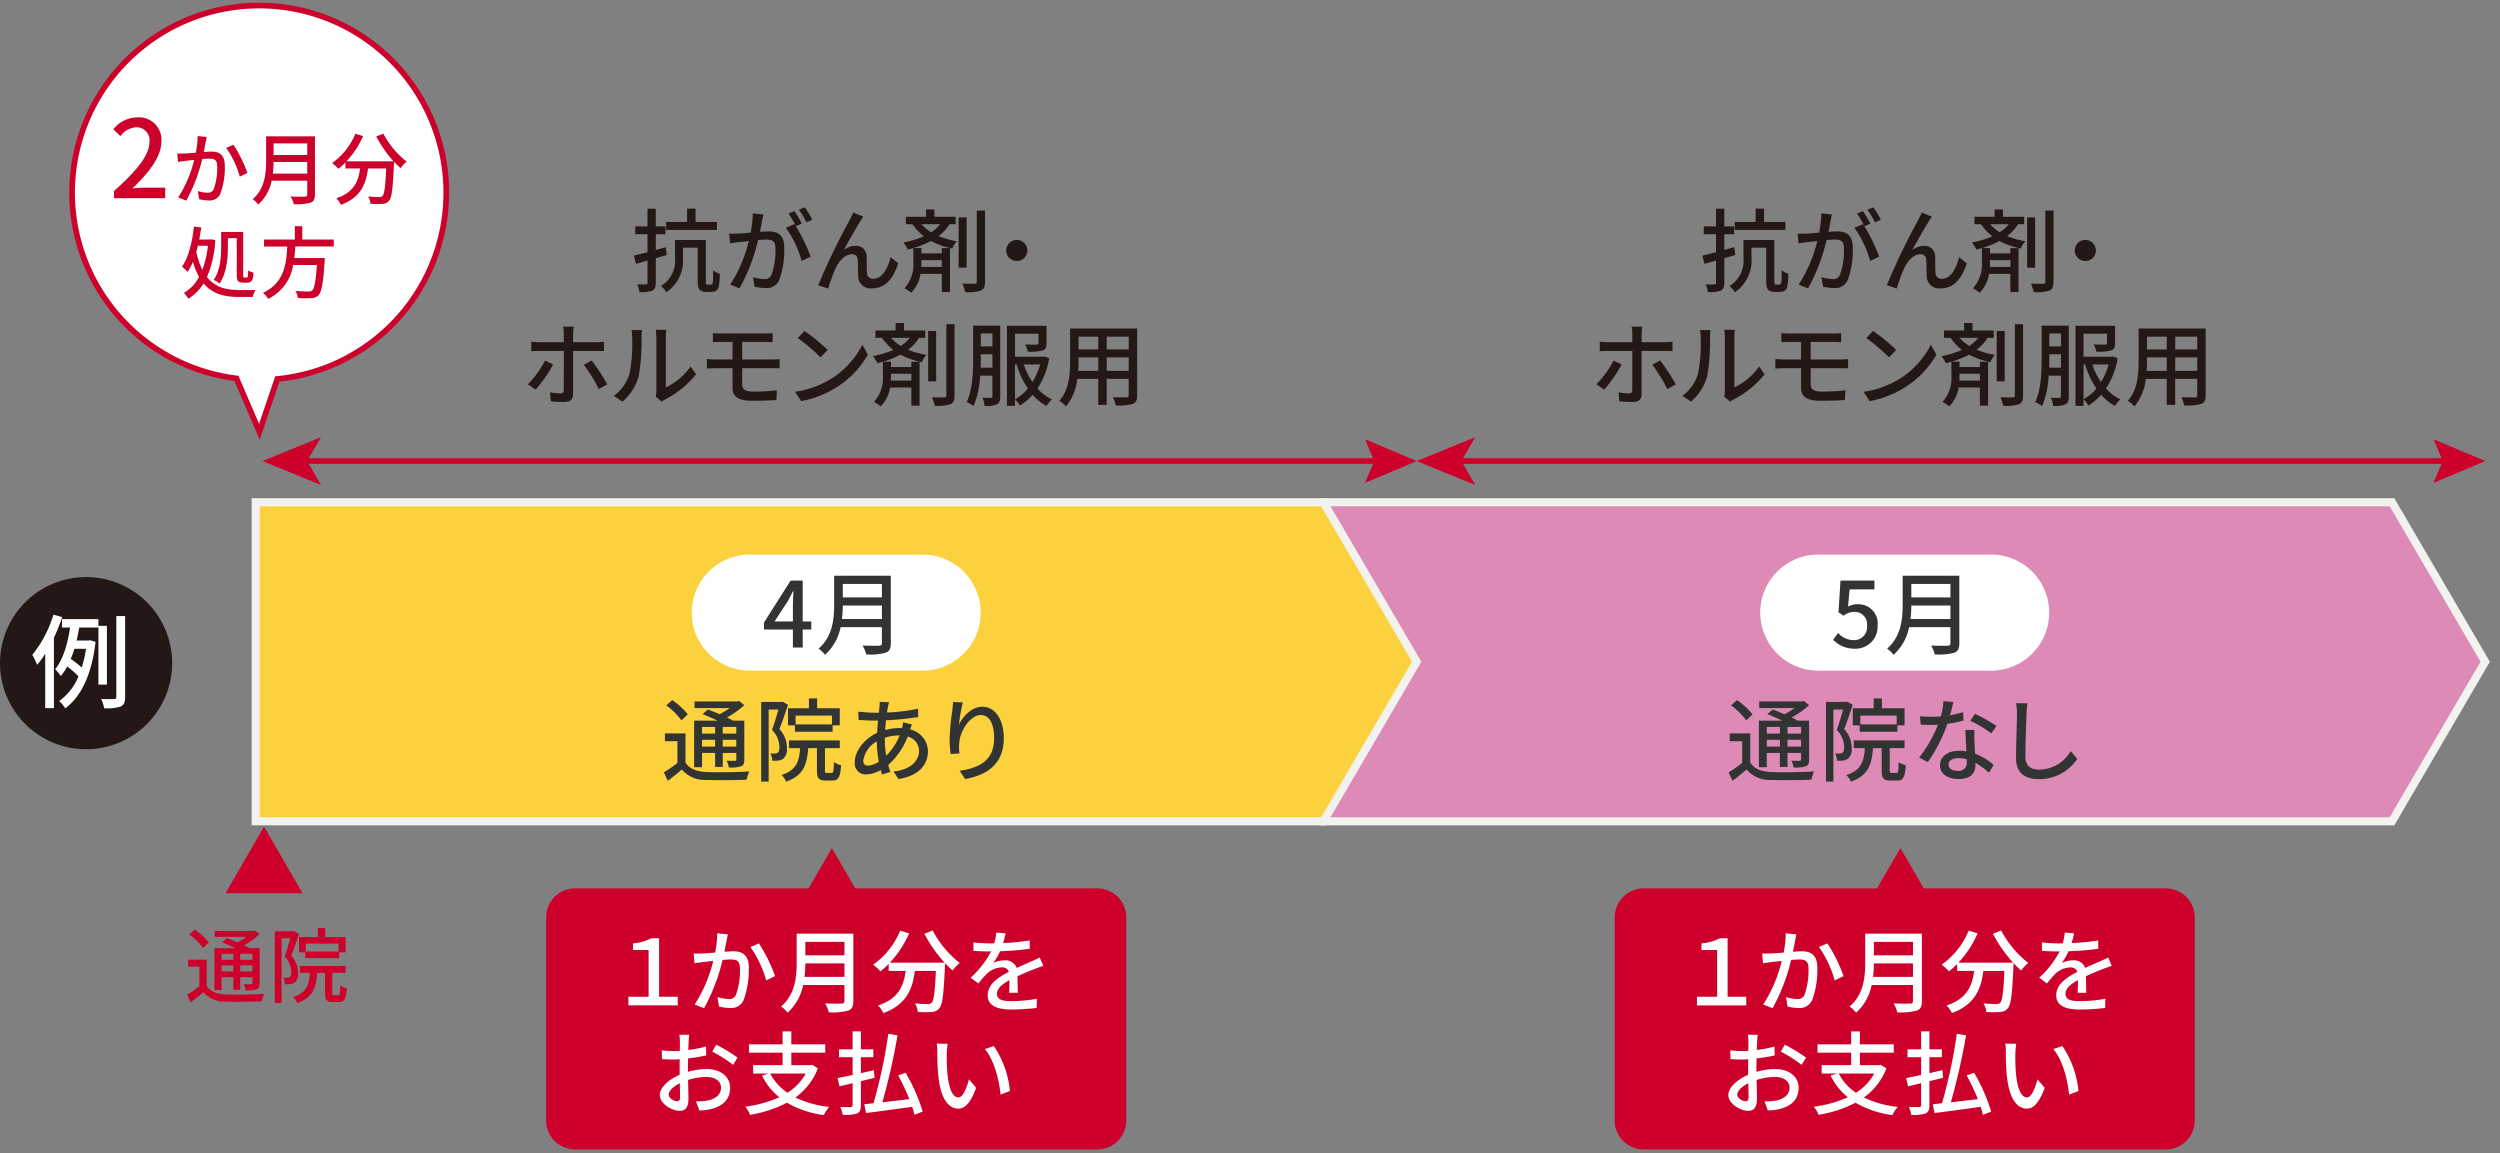 <svg id="img_index01" xmlns="http://www.w3.org/2000/svg" width="440" height="203" viewBox="0 0 440 203"><rect x="0" y="0" width="440" height="203" fill="#808080" stroke="none"/><defs><style>.cls-1{fill:#dd8ab7;}.cls-2,.cls-8{fill:none;}.cls-2{stroke:#f2f2ef;stroke-width:1.417px;}.cls-2,.cls-8,.cls-9{stroke-miterlimit:10;}.cls-3{fill:#fcd13e;}.cls-4,.cls-9{fill:#fff;}.cls-5{fill:#323333;}.cls-6{fill:#cd002c;}.cls-7{fill:#231815;}.cls-8,.cls-9{stroke:#cd002c;}.cls-8{stroke-width:0.992px;}</style></defs><polygon class="cls-1" points="420.991 144.546 233.063 144.546 233.063 88.389 420.991 88.389 437.398 116.468 420.991 144.546"/><polygon class="cls-2" points="420.991 144.546 233.063 144.546 233.063 88.389 420.991 88.389 437.398 116.468 420.991 144.546"/><polygon class="cls-3" points="232.931 144.546 45.003 144.546 45.003 88.389 232.931 88.389 249.338 116.468 232.931 144.546"/><polygon class="cls-2" points="232.931 144.546 45.003 144.546 45.003 88.389 232.931 88.389 249.338 116.468 232.931 144.546"/><path class="cls-4" d="M162.486,118.029H131.855a10.211,10.211,0,0,1,0-20.421h30.631a10.211,10.211,0,0,1,0,20.421"/><path class="cls-4" d="M350.546,118.029H319.915a10.211,10.211,0,0,1,0-20.421h30.631a10.211,10.211,0,0,1,0,20.421"/><path class="cls-5" d="M142.782,110.8h-1.505v3.169h-1.728V110.8h-5.09v-1.233l4.689-7.378h2.129v7.186h1.505Zm-3.233-1.425v-3.089c0-.64.064-1.633.1-2.273h-.064c-.288.593-.608,1.2-.944,1.808l-2.322,3.554Z"/><path class="cls-5" d="M156.783,113.214c0,.96-.256,1.425-.9,1.665a10.605,10.605,0,0,1-3.425.3,6.26,6.26,0,0,0-.641-1.569c1.249.064,2.53.048,2.913.032.353,0,.481-.128.481-.464v-2.8h-7.267a8.85,8.85,0,0,1-2.737,4.866,5.682,5.682,0,0,0-1.137-1.089c2.5-2.144,2.738-5.282,2.738-7.8v-5.026h9.971Zm-1.568-4.274v-2.369h-6.883a20.858,20.858,0,0,1-.144,2.369Zm-6.883-6.163v2.369h6.883v-2.369Z"/><path class="cls-5" d="M120.644,134.2c.689,1.12,1.953,1.6,3.714,1.681,1.809.08,5.49.032,7.522-.112a7.389,7.389,0,0,0-.479,1.457c-1.841.08-5.2.112-7.06.047a5.337,5.337,0,0,1-4.338-1.84c-.767.656-1.568,1.312-2.464,1.985l-.7-1.473a24.556,24.556,0,0,0,2.385-1.665v-3.825h-2.192v-1.377h3.617Zm-.7-7.411a12.364,12.364,0,0,0-2.673-2.641l1.04-.928a12.676,12.676,0,0,1,2.737,2.5Zm3.617,8.243h-1.392v-8.2h4.114c-.865-.416-1.825-.832-2.642-1.152l.961-.8c.624.223,1.36.511,2.065.816a12.9,12.9,0,0,0,1.76-1.073h-6.194V123.46H129.8l.3-.08.9.721a15.839,15.839,0,0,1-3.057,2.176c.416.192.784.384,1.089.56H131v6.819c0,.672-.112,1.008-.576,1.216a6.086,6.086,0,0,1-2.145.209,4.085,4.085,0,0,0-.4-1.2c.672.032,1.281.016,1.473.016.176,0,.239-.064.239-.256v-1.12h-2.384v2.464h-1.345V132.52h-2.3Zm0-7.091v1.169h2.3v-1.169Zm2.3,3.458v-1.2h-2.3v1.2Zm3.729-3.458h-2.384v1.169h2.384Zm0,3.458v-1.2h-2.384v1.2Z"/><path class="cls-5" d="M138.693,124.052c-.448,1.344-1.008,3.01-1.521,4.258a4.843,4.843,0,0,1,1.329,3.33,2.215,2.215,0,0,1-.656,1.9,2.158,2.158,0,0,1-.865.32,7.587,7.587,0,0,1-1.056.016,2.905,2.905,0,0,0-.352-1.28,4.7,4.7,0,0,0,.816.015.864.864,0,0,0,.5-.143c.225-.16.288-.544.288-1.009a4.385,4.385,0,0,0-1.3-2.993c.4-1.073.816-2.5,1.121-3.585h-1.713v12.677h-1.313V123.54h3.522l.223-.048Zm7.683,11.989c.289,0,.352-.256.384-1.921a3.794,3.794,0,0,0,1.265.561c-.128,2.129-.5,2.688-1.488,2.688h-1.249c-1.216,0-1.505-.431-1.505-1.792v-3.906h-1.536c-.224,2.962-.881,4.85-3.89,5.891a3.231,3.231,0,0,0-.816-1.153c2.577-.832,3.121-2.321,3.281-4.738H138.87v-1.36H147.8v1.36h-2.609v3.89c0,.432.048.48.336.48Zm-4-11.381v-1.744h1.44v1.744H147.8v2.993h-1.264v1.137H139.91v-1.137h-1.217V124.66Zm4.049,1.281h-6.4v1.552h6.4Z"/><path class="cls-5" d="M160.5,127.51c-.1.208-.208.592-.3.88a4,4,0,0,1,3.121,3.809c0,2.257-1.441,4.322-5.2,4.914l-.849-1.328c2.945-.32,4.481-1.825,4.481-3.666a2.606,2.606,0,0,0-2-2.48,12.766,12.766,0,0,1-3.424,4.994c.112.431.24.847.368,1.232l-1.457.432c-.08-.24-.16-.5-.224-.768a5.572,5.572,0,0,1-2.577.768,1.916,1.916,0,0,1-2-2.145c0-2.033,1.745-4.162,3.938-5.17.032-.736.095-1.472.16-2.161h-.769c-.752,0-1.984-.064-2.657-.112l-.048-1.473a25.268,25.268,0,0,0,2.753.208h.865l.112-1.072a7.912,7.912,0,0,0,.032-.832l1.665.048a7.438,7.438,0,0,0-.193.752c-.064.3-.127.673-.192,1.056a30.054,30.054,0,0,0,5.475-.671l.015,1.472a51.23,51.23,0,0,1-5.666.576c-.048.544-.095,1.121-.144,1.713a10.233,10.233,0,0,1,2.529-.352,4.3,4.3,0,0,1,.448.015,5.97,5.97,0,0,0,.176-1.024Zm-5.826,6.547a19.777,19.777,0,0,1-.352-3.571,4.66,4.66,0,0,0-2.385,3.378c0,.592.256.88.816.88A3.8,3.8,0,0,0,154.677,134.057Zm1.056-3.827a16.644,16.644,0,0,0,.24,2.77,10.367,10.367,0,0,0,2.369-3.569h-.095a8.222,8.222,0,0,0-2.514.416Z"/><path class="cls-5" d="M169.461,123.62a27.555,27.555,0,0,0-.688,3.922c.688-1.457,2.225-3.153,4.13-3.153,2.16,0,3.762,2.129,3.762,5.538,0,4.418-2.77,6.45-6.8,7.186l-.96-1.44c3.474-.544,6.066-1.825,6.066-5.746,0-2.465-.816-4.082-2.337-4.082-1.921,0-3.681,2.849-3.809,4.929a7.185,7.185,0,0,0,.048,1.826l-1.553.112a19.155,19.155,0,0,1-.191-2.562,41.459,41.459,0,0,1,.479-5.105c.064-.528.112-1.073.129-1.489Z"/><path class="cls-5" d="M308.04,134.2c.689,1.12,1.953,1.6,3.714,1.681,1.808.08,5.49.032,7.522-.112a7.389,7.389,0,0,0-.479,1.457c-1.841.08-5.2.112-7.06.047a5.337,5.337,0,0,1-4.338-1.84c-.767.656-1.568,1.312-2.464,1.985l-.7-1.473a24.556,24.556,0,0,0,2.385-1.665v-3.825h-2.192v-1.377h3.617Zm-.7-7.411a12.364,12.364,0,0,0-2.673-2.641l1.04-.928a12.676,12.676,0,0,1,2.737,2.5Zm3.617,8.243h-1.392v-8.2h4.114c-.865-.416-1.825-.832-2.642-1.152l.961-.8c.624.223,1.36.511,2.065.816a12.9,12.9,0,0,0,1.76-1.073h-6.194V123.46H317.2l.3-.08.9.721a15.839,15.839,0,0,1-3.057,2.176c.416.192.784.384,1.089.56H318.4v6.819c0,.672-.112,1.008-.576,1.216a6.086,6.086,0,0,1-2.145.209,4.085,4.085,0,0,0-.4-1.2c.672.032,1.281.016,1.473.016.176,0,.239-.064.239-.256v-1.12H314.6v2.464h-1.345V132.52h-2.305Zm0-7.091v1.169h2.305v-1.169Zm2.305,3.458v-1.2h-2.305v1.2Zm3.729-3.458H314.6v1.169h2.384Zm0,3.458v-1.2H314.6v1.2Z"/><path class="cls-5" d="M326.089,124.052c-.448,1.344-1.008,3.01-1.521,4.258a4.843,4.843,0,0,1,1.329,3.33,2.215,2.215,0,0,1-.656,1.9,2.158,2.158,0,0,1-.865.32,7.587,7.587,0,0,1-1.056.016,2.905,2.905,0,0,0-.352-1.28,4.7,4.7,0,0,0,.816.015.864.864,0,0,0,.5-.143c.225-.16.288-.544.288-1.009a4.39,4.39,0,0,0-1.3-2.993c.4-1.073.816-2.5,1.121-3.585H322.68v12.677h-1.313V123.54h3.522l.223-.048Zm7.683,11.989c.289,0,.352-.256.384-1.921a3.794,3.794,0,0,0,1.265.561c-.128,2.129-.5,2.688-1.488,2.688h-1.249c-1.216,0-1.505-.431-1.505-1.792v-3.906h-1.536c-.224,2.962-.881,4.85-3.89,5.891a3.231,3.231,0,0,0-.816-1.153c2.577-.832,3.121-2.321,3.281-4.738h-1.952v-1.36H335.2v1.36h-2.609v3.89c0,.432.048.48.336.48Zm-4-11.381v-1.744h1.44v1.744H335.2v2.993h-1.264v1.137h-6.627v-1.137h-1.217V124.66Zm4.049,1.281h-6.4v1.552h6.4Z"/><path class="cls-5" d="M345.562,126.821a23.889,23.889,0,0,1-2.817.561,27.831,27.831,0,0,1-3.441,6.738l-1.537-.784a22.98,22.98,0,0,0,3.313-5.778c-.384.015-.752.032-1.137.032-.608,0-1.264-.017-1.9-.065l-.112-1.472c.624.064,1.377.1,2.016.1.529,0,1.073-.016,1.633-.064a12.634,12.634,0,0,0,.465-2.689l1.744.16c-.128.545-.336,1.424-.576,2.321a16.7,16.7,0,0,0,2.305-.544Zm1.953,1.649a17.773,17.773,0,0,0-.016,1.857c.016.512.063,1.424.111,2.32a10.546,10.546,0,0,1,3.283,2l-.849,1.361a12.7,12.7,0,0,0-2.369-1.761v.433c0,1.344-.817,2.432-2.9,2.432-1.84,0-3.329-.784-3.329-2.432,0-1.49,1.345-2.545,3.314-2.545a7.2,7.2,0,0,1,1.328.111c-.064-1.248-.144-2.736-.176-3.777Zm-1.376,5.154a5.355,5.355,0,0,0-1.457-.192c-1.057,0-1.745.464-1.745,1.1,0,.673.544,1.137,1.632,1.137a1.376,1.376,0,0,0,1.585-1.488C346.154,134.024,346.154,133.848,346.139,133.624Zm4.337-4.546a20.391,20.391,0,0,0-3.7-2.209l.8-1.232a25.951,25.951,0,0,1,3.793,2.129Z"/><path class="cls-5" d="M356.842,123.78a17.427,17.427,0,0,0-.177,1.809c-.063,1.761-.191,5.41-.191,7.619,0,1.664,1.055,2.241,2.417,2.241a6.458,6.458,0,0,0,5.57-3.265l1.136,1.392a8.067,8.067,0,0,1-6.739,3.554c-2.417,0-4.034-1.041-4.034-3.666,0-2.257.16-6.339.16-7.875a9.043,9.043,0,0,0-.16-1.825Z"/><path class="cls-5" d="M322.631,112.605l.88-1.2a3.771,3.771,0,0,0,2.753,1.265,2.3,2.3,0,0,0,2.337-2.514,2.185,2.185,0,0,0-2.24-2.465,3.105,3.105,0,0,0-1.89.673l-.895-.593.351-5.585H329.9v1.552h-4.37l-.272,3.025a3.321,3.321,0,0,1,1.617-.416,3.389,3.389,0,0,1,3.585,3.746,3.887,3.887,0,0,1-3.969,4.081A5.209,5.209,0,0,1,322.631,112.605Z"/><path class="cls-5" d="M344.843,113.214c0,.96-.256,1.425-.9,1.665a10.605,10.605,0,0,1-3.425.3,6.26,6.26,0,0,0-.641-1.569c1.249.064,2.53.048,2.913.032.353,0,.481-.128.481-.464v-2.8h-7.267a8.844,8.844,0,0,1-2.737,4.866,5.682,5.682,0,0,0-1.137-1.089c2.5-2.144,2.738-5.282,2.738-7.8v-5.026h9.971Zm-1.568-4.274v-2.369h-6.883a20.858,20.858,0,0,1-.144,2.369Zm-6.883-6.163v2.369h6.883v-2.369Z"/><path class="cls-6" d="M381.178,156.356h-42.59l-4.116-7.087-4.115,7.087H289.284a5.1,5.1,0,0,0-5.1,5.1V197.2a5.1,5.1,0,0,0,5.1,5.106h91.894a5.106,5.106,0,0,0,5.1-5.106V161.46a5.1,5.1,0,0,0-5.1-5.1"/><path class="cls-4" d="M298.664,175.431h3.553V167.2h-2.753v-1.169a8.2,8.2,0,0,0,3.217-.9h1.377v10.293h3.281v1.52h-8.675Z"/><path class="cls-4" d="M316.169,164.45c-.08.336-.16.737-.223,1.088-.1.481-.24,1.249-.384,1.969.656-.048,1.216-.08,1.584-.08,1.537,0,2.7.64,2.7,2.849a15.262,15.262,0,0,1-.912,5.746,2.365,2.365,0,0,1-2.449,1.377,8.67,8.67,0,0,1-1.872-.24l-.273-1.665a8.41,8.41,0,0,0,1.953.336,1.252,1.252,0,0,0,1.3-.752,12.708,12.708,0,0,0,.7-4.626c0-1.36-.608-1.585-1.616-1.585-.32,0-.849.032-1.44.08a33.5,33.5,0,0,1-3.266,8.5l-1.648-.656a24.749,24.749,0,0,0,3.264-7.667c-.719.08-1.36.144-1.712.191-.416.049-1.136.145-1.585.225l-.143-1.728c.527.031.992.015,1.52,0,.512-.017,1.361-.081,2.257-.161a17.431,17.431,0,0,0,.368-3.393Zm5.459,1.584a28.412,28.412,0,0,1,2.849,5.763l-1.568.752a19.018,19.018,0,0,0-2.77-5.874Z"/><path class="cls-4" d="M338.251,176.2c0,.961-.255,1.425-.9,1.665a10.548,10.548,0,0,1-3.425.3,6.3,6.3,0,0,0-.64-1.568c1.249.064,2.529.047,2.913.032.352,0,.48-.128.48-.464v-2.8h-7.266a8.842,8.842,0,0,1-2.738,4.866,5.651,5.651,0,0,0-1.137-1.088c2.5-2.145,2.738-5.282,2.738-7.795v-5.026h9.971Zm-1.568-4.273v-2.369H329.8a21.081,21.081,0,0,1-.143,2.369Zm-6.883-6.162v2.369h6.883v-2.369Z"/><path class="cls-4" d="M352.2,163.762a17.729,17.729,0,0,0,4.77,5.714,8.153,8.153,0,0,0-1.249,1.329,14.759,14.759,0,0,1-1.344-1.313c0,.144,0,.48-.016.624-.208,4.85-.432,6.707-.977,7.331a1.729,1.729,0,0,1-1.312.657,18.379,18.379,0,0,1-2.481,0,3.412,3.412,0,0,0-.5-1.505c.977.1,1.889.112,2.257.112a.855.855,0,0,0,.688-.225c.369-.383.577-1.888.737-5.6h-3.7c-.4,3.1-1.424,5.906-5.539,7.411a4.687,4.687,0,0,0-.944-1.329c3.682-1.217,4.53-3.554,4.866-6.082h-2.993v-1.233a13.741,13.741,0,0,1-1.457,1.3,11,11,0,0,0-1.265-1.184,13.571,13.571,0,0,0,4.739-5.97l1.585.464a18.01,18.01,0,0,1-3.394,5.17h9.636a24.639,24.639,0,0,1-3.554-5.09Z"/><path class="cls-4" d="M365.658,174.726c.048-.544.064-1.441.064-2.225-1.345.753-2.193,1.473-2.193,2.4,0,1.088,1.024,1.3,2.625,1.3a26.7,26.7,0,0,0,4.4-.416l-.048,1.617a40.347,40.347,0,0,1-4.4.272c-2.369,0-4.21-.544-4.21-2.513,0-1.953,1.9-3.185,3.729-4.113a1.233,1.233,0,0,0-1.28-.785,4.03,4.03,0,0,0-2.625,1.136,17.085,17.085,0,0,0-1.456,1.7l-1.361-1.025a16.5,16.5,0,0,0,3.586-4.626h-.464c-.656,0-1.761-.032-2.642-.1v-1.489a23.039,23.039,0,0,0,2.721.176h.929a9.553,9.553,0,0,0,.368-1.9l1.648.128c-.095.416-.223,1.024-.448,1.713a36.7,36.7,0,0,0,4.691-.465v1.473a48.488,48.488,0,0,1-5.218.432,11.641,11.641,0,0,1-1.2,2.065,4.667,4.667,0,0,1,2.016-.464A2.085,2.085,0,0,1,367,170.356c.977-.464,1.793-.8,2.545-1.136.529-.241.993-.449,1.5-.7l.624,1.472c-.431.128-1.12.384-1.6.576-.817.3-1.841.737-2.946,1.248.017.9.048,2.162.065,2.914Z"/><path class="cls-4" d="M309.129,188.651a12.223,12.223,0,0,1,3.3-.5c2.353,0,4.13,1.265,4.13,3.3,0,1.889-1.088,3.2-3.425,3.762a10.621,10.621,0,0,1-2,.223l-.576-1.6a10.6,10.6,0,0,0,1.9-.112c1.329-.241,2.5-.945,2.5-2.289,0-1.216-1.1-1.889-2.545-1.889a10.632,10.632,0,0,0-3.249.528c.016,1.313.064,2.642.064,3.266,0,1.68-.624,2.161-1.553,2.161-1.376,0-3.489-1.249-3.489-2.785,0-1.345,1.617-2.738,3.489-3.554v-.992c0-.561,0-1.152.016-1.745-.384.032-.736.048-1.041.048-.7,0-1.456-.016-2.08-.08l-.048-1.537a15.574,15.574,0,0,0,2.1.128c.336,0,.7-.015,1.088-.032,0-.72.017-1.3.017-1.585a10.13,10.13,0,0,0-.1-1.248h1.729c-.032.3-.08.832-.1,1.217s-.032.9-.064,1.456a19.281,19.281,0,0,0,3.121-.608l.032,1.569a31.7,31.7,0,0,1-3.185.528c-.016.64-.032,1.264-.032,1.824Zm-1.377,4.435c0-.5-.031-1.409-.048-2.434-1.152.561-1.952,1.361-1.952,2,0,.624.928,1.169,1.473,1.169C307.561,193.822,307.752,193.613,307.752,193.086Zm6.371-9.22a29.27,29.27,0,0,1,3.745,2.273l-.784,1.28a23.518,23.518,0,0,0-3.665-2.337Z"/><path class="cls-4" d="M332.012,188.027a11.189,11.189,0,0,1-3.97,5.122A17.863,17.863,0,0,0,334,194.814a6.986,6.986,0,0,0-.944,1.441,17.4,17.4,0,0,1-6.483-2.177,21.548,21.548,0,0,1-6.5,2.129,5.43,5.43,0,0,0-.833-1.425,21.456,21.456,0,0,0,5.971-1.665,11.565,11.565,0,0,1-3.025-3.793l1.1-.385h-2.673v-1.472H325.8v-2.193h-5.922V183.8H325.8v-2.273h1.537V183.8h5.971v1.472h-5.971v2.193h3.377l.257-.064Zm-8.4.912a9.332,9.332,0,0,0,3.041,3.394,9.455,9.455,0,0,0,3.218-3.394Z"/><path class="cls-4" d="M339.576,190.284v4.2c0,.847-.176,1.248-.672,1.488a7.386,7.386,0,0,1-2.512.256,6.239,6.239,0,0,0-.433-1.409c.8.033,1.6.033,1.841.016s.32-.08.32-.351v-3.842l-2.306.559-.335-1.456c.736-.144,1.649-.336,2.641-.544v-3.137h-2.4v-1.377h2.4v-3.169h1.456v3.169h2.194v1.377h-2.194v2.817c.753-.176,1.521-.353,2.289-.528l.113,1.344ZM349,196.207c-.1-.416-.24-.9-.4-1.409-2.913.417-5.97.816-8.115,1.1l-.32-1.552c.479-.048,1.04-.112,1.633-.176a92.431,92.431,0,0,0,2.608-12.229l1.617.288a114.363,114.363,0,0,1-2.673,11.781c1.472-.176,3.122-.368,4.753-.56a39.666,39.666,0,0,0-1.968-4.178l1.3-.464a30.389,30.389,0,0,1,3.009,6.834Z"/><path class="cls-4" d="M354.7,185.418a35.246,35.246,0,0,0,.112,3.57c.24,2.5.88,4.161,1.937,4.161.8,0,1.488-1.728,1.841-3.185l1.28,1.489c-1.009,2.721-1.985,3.665-3.153,3.665-1.6,0-3.073-1.536-3.506-5.714a42.089,42.089,0,0,1-.176-4.242,7.877,7.877,0,0,0-.112-1.488l1.937.032A12.864,12.864,0,0,0,354.7,185.418Zm11.109,6.595-1.65.64c-.256-2.72-1.168-6.131-2.768-8.019l1.585-.529A16.785,16.785,0,0,1,365.805,192.013Z"/><path class="cls-6" d="M193.117,156.356h-42.59l-4.116-7.087-4.115,7.087H101.225a5.1,5.1,0,0,0-5.106,5.1V197.2a5.105,5.105,0,0,0,5.106,5.106h91.892a5.105,5.105,0,0,0,5.105-5.106V161.46a5.1,5.1,0,0,0-5.105-5.1"/><path class="cls-4" d="M110.6,175.431h3.553V167.2H111.4v-1.169a8.2,8.2,0,0,0,3.217-.9H116v10.293h3.281v1.52H110.6Z"/><path class="cls-4" d="M128.108,164.45c-.08.336-.16.737-.223,1.088-.1.481-.24,1.249-.384,1.969.656-.048,1.216-.08,1.584-.08,1.537,0,2.7.64,2.7,2.849a15.262,15.262,0,0,1-.912,5.746,2.365,2.365,0,0,1-2.449,1.377,8.67,8.67,0,0,1-1.872-.24l-.273-1.665a8.41,8.41,0,0,0,1.953.336,1.252,1.252,0,0,0,1.3-.752,12.708,12.708,0,0,0,.7-4.626c0-1.36-.608-1.585-1.616-1.585-.32,0-.849.032-1.44.08a33.5,33.5,0,0,1-3.266,8.5l-1.648-.656a24.749,24.749,0,0,0,3.264-7.667c-.719.08-1.36.144-1.712.191-.416.049-1.136.145-1.585.225l-.143-1.728c.527.031.992.015,1.52,0,.512-.017,1.361-.081,2.257-.161a17.431,17.431,0,0,0,.368-3.393Zm5.459,1.584a28.412,28.412,0,0,1,2.849,5.763l-1.568.752a19.018,19.018,0,0,0-2.77-5.874Z"/><path class="cls-4" d="M150.191,176.2c0,.961-.255,1.425-.9,1.665a10.548,10.548,0,0,1-3.425.3,6.268,6.268,0,0,0-.641-1.568c1.25.064,2.53.047,2.914.032.352,0,.48-.128.48-.464v-2.8h-7.267a8.84,8.84,0,0,1-2.737,4.866,5.651,5.651,0,0,0-1.137-1.088c2.5-2.145,2.738-5.282,2.738-7.795v-5.026h9.971Zm-1.568-4.273v-2.369H141.74a20.858,20.858,0,0,1-.144,2.369Zm-6.883-6.162v2.369h6.883v-2.369Z"/><path class="cls-4" d="M164.142,163.762a17.729,17.729,0,0,0,4.77,5.714,8.153,8.153,0,0,0-1.249,1.329,14.759,14.759,0,0,1-1.344-1.313c0,.144,0,.48-.016.624-.208,4.85-.432,6.707-.977,7.331a1.729,1.729,0,0,1-1.312.657,18.379,18.379,0,0,1-2.481,0,3.412,3.412,0,0,0-.5-1.505c.977.1,1.889.112,2.257.112a.855.855,0,0,0,.688-.225c.369-.383.577-1.888.737-5.6h-3.7c-.4,3.1-1.424,5.906-5.539,7.411a4.687,4.687,0,0,0-.944-1.329c3.682-1.217,4.53-3.554,4.866-6.082h-2.993v-1.233a13.741,13.741,0,0,1-1.457,1.3,11,11,0,0,0-1.265-1.184,13.571,13.571,0,0,0,4.739-5.97l1.585.464a18.031,18.031,0,0,1-3.394,5.17h9.636a24.639,24.639,0,0,1-3.554-5.09Z"/><path class="cls-4" d="M177.6,174.726c.048-.544.064-1.441.064-2.225-1.345.753-2.193,1.473-2.193,2.4,0,1.088,1.024,1.3,2.625,1.3a26.7,26.7,0,0,0,4.4-.416l-.048,1.617a40.347,40.347,0,0,1-4.4.272c-2.369,0-4.21-.544-4.21-2.513,0-1.953,1.905-3.185,3.729-4.113a1.233,1.233,0,0,0-1.28-.785,4.03,4.03,0,0,0-2.625,1.136,16.953,16.953,0,0,0-1.456,1.7l-1.361-1.025a16.517,16.517,0,0,0,3.586-4.626h-.464c-.656,0-1.761-.032-2.642-.1v-1.489a23.039,23.039,0,0,0,2.721.176h.929a9.553,9.553,0,0,0,.368-1.9l1.648.128c-.095.416-.223,1.024-.448,1.713a36.663,36.663,0,0,0,4.69-.465v1.473a48.447,48.447,0,0,1-5.217.432,11.641,11.641,0,0,1-1.2,2.065,4.667,4.667,0,0,1,2.016-.464,2.085,2.085,0,0,1,2.113,1.344c.977-.464,1.793-.8,2.545-1.136.529-.241.993-.449,1.505-.7l.624,1.472c-.431.128-1.12.384-1.6.576-.817.3-1.841.737-2.946,1.248.017.9.048,2.162.065,2.914Z"/><path class="cls-4" d="M121.069,188.651a12.223,12.223,0,0,1,3.3-.5c2.353,0,4.13,1.265,4.13,3.3,0,1.889-1.088,3.2-3.425,3.762a10.621,10.621,0,0,1-2,.223l-.576-1.6a10.6,10.6,0,0,0,1.9-.112c1.329-.241,2.5-.945,2.5-2.289,0-1.216-1.1-1.889-2.545-1.889a10.632,10.632,0,0,0-3.249.528c.016,1.313.064,2.642.064,3.266,0,1.68-.624,2.161-1.553,2.161-1.376,0-3.489-1.249-3.489-2.785,0-1.345,1.617-2.738,3.489-3.554v-.992c0-.561,0-1.152.016-1.745-.384.032-.736.048-1.041.048-.7,0-1.456-.016-2.08-.08l-.049-1.537a15.6,15.6,0,0,0,2.1.128c.336,0,.7-.015,1.088-.032,0-.72.017-1.3.017-1.585a10.13,10.13,0,0,0-.1-1.248h1.728c-.031.3-.08.832-.095,1.217s-.032.9-.064,1.456a19.281,19.281,0,0,0,3.121-.608l.033,1.569a31.766,31.766,0,0,1-3.186.528c-.017.64-.032,1.264-.032,1.824Zm-1.377,4.435c0-.5-.031-1.409-.048-2.434-1.152.561-1.952,1.361-1.952,2,0,.624.928,1.169,1.472,1.169C119.5,193.822,119.692,193.613,119.692,193.086Zm6.371-9.22a29.27,29.27,0,0,1,3.745,2.273l-.784,1.28a23.518,23.518,0,0,0-3.665-2.337Z"/><path class="cls-4" d="M143.952,188.027a11.189,11.189,0,0,1-3.97,5.122,17.863,17.863,0,0,0,5.954,1.665,6.986,6.986,0,0,0-.944,1.441,17.407,17.407,0,0,1-6.483-2.177,21.548,21.548,0,0,1-6.5,2.129,5.43,5.43,0,0,0-.833-1.425,21.456,21.456,0,0,0,5.971-1.665,11.565,11.565,0,0,1-3.025-3.793l1.1-.385h-2.673v-1.472h5.186v-2.193h-5.922V183.8h5.922v-2.273h1.537V183.8h5.971v1.472h-5.971v2.193h3.377l.257-.064Zm-8.4.912a9.332,9.332,0,0,0,3.041,3.394,9.455,9.455,0,0,0,3.218-3.394Z"/><path class="cls-4" d="M151.516,190.284v4.2c0,.847-.176,1.248-.672,1.488a7.386,7.386,0,0,1-2.512.256,6.239,6.239,0,0,0-.433-1.409c.8.033,1.6.033,1.841.016s.32-.08.32-.351v-3.842l-2.306.559-.336-1.456c.737-.144,1.65-.336,2.642-.544v-3.137h-2.4v-1.377h2.4v-3.169h1.456v3.169h2.193v1.377h-2.193v2.817c.753-.176,1.521-.353,2.289-.528l.112,1.344Zm9.428,5.923c-.1-.416-.239-.9-.4-1.409-2.914.417-5.97.816-8.115,1.1l-.32-1.552c.479-.048,1.04-.112,1.633-.176a92.431,92.431,0,0,0,2.608-12.229l1.617.288a114.1,114.1,0,0,1-2.674,11.781c1.473-.176,3.123-.368,4.754-.56a39.666,39.666,0,0,0-1.968-4.178l1.3-.464a30.351,30.351,0,0,1,3.01,6.834Z"/><path class="cls-4" d="M166.636,185.418a35.246,35.246,0,0,0,.112,3.57c.24,2.5.88,4.161,1.937,4.161.8,0,1.488-1.728,1.841-3.185l1.28,1.489c-1.009,2.721-1.985,3.665-3.153,3.665-1.6,0-3.073-1.536-3.506-5.714a42.089,42.089,0,0,1-.176-4.242,7.877,7.877,0,0,0-.112-1.488l1.937.032A12.864,12.864,0,0,0,166.636,185.418Zm11.109,6.595-1.65.64c-.256-2.72-1.168-6.131-2.768-8.019l1.585-.529A16.785,16.785,0,0,1,177.745,192.013Z"/><path class="cls-7" d="M115.42,45.444V49.75c0,.769-.159,1.169-.64,1.408a5.6,5.6,0,0,1-2.24.24,5.136,5.136,0,0,0-.416-1.36c.671.032,1.328.032,1.536.017.208,0,.3-.065.3-.3V45.86l-2.033.577-.368-1.457c.672-.144,1.5-.352,2.4-.592V41.219H111.8V39.842h2.161v-3.1h1.456v3.1h1.713v1.377H115.42v2.768c.577-.159,1.169-.319,1.746-.5l.191,1.393Zm9.573,4.659a.626.626,0,0,0,.319-.081,1.012,1.012,0,0,0,.161-.512c.032-.336.048-1.04.048-1.952a3.46,3.46,0,0,0,1.168.624,13.912,13.912,0,0,1-.176,2.209,1.2,1.2,0,0,1-.512.8,2.067,2.067,0,0,1-.913.193h-.9a1.545,1.545,0,0,1-1.008-.353c-.272-.24-.384-.559-.384-1.712v-5.73h-2.593V45.4a6.67,6.67,0,0,1-2.93,6.035,5.2,5.2,0,0,0-.944-1.1A5.215,5.215,0,0,0,118.8,45.38V42.243h5.426V49.35c0,.384.016.608.1.672a.353.353,0,0,0,.256.081Zm1.184-9.636h-8.931V39.058h3.681V36.721h1.489v2.337h3.761Z"/><path class="cls-7" d="M134.366,37.745c-.08.336-.177.736-.241,1.089-.08.479-.224,1.248-.368,1.969.641-.048,1.217-.08,1.585-.08,1.521,0,2.689.639,2.689,2.848a15.606,15.606,0,0,1-.9,5.747,2.388,2.388,0,0,1-2.449,1.376,8.838,8.838,0,0,1-1.889-.24l-.272-1.664a8.652,8.652,0,0,0,1.953.336,1.254,1.254,0,0,0,1.3-.752,12.735,12.735,0,0,0,.705-4.626c0-1.361-.609-1.585-1.617-1.585-.32,0-.848.032-1.441.08a32.286,32.286,0,0,1-3.265,8.5l-1.649-.656a24.422,24.422,0,0,0,3.282-7.667c-.721.08-1.361.144-1.729.192-.416.048-1.121.144-1.569.224l-.16-1.729c.544.033.993.017,1.537,0,.512-.015,1.361-.08,2.241-.16a18.845,18.845,0,0,0,.384-3.393Zm5.7,2.066a29.914,29.914,0,0,1,2.609,5.361l-1.585.753a18.4,18.4,0,0,0-2.769-5.826l1.489-.657c.08.112.16.224.256.352a17.275,17.275,0,0,0-1.28-2.209l1.04-.432a23.553,23.553,0,0,1,1.3,2.209Zm1.857-.689a14.7,14.7,0,0,0-1.313-2.209l1.04-.433a22.7,22.7,0,0,1,1.329,2.194Z"/><path class="cls-7" d="M151.455,38.882c-.737,1.12-2.145,3.649-2.946,5.122a3.422,3.422,0,0,1,2.1-.736,1.861,1.861,0,0,1,1.921,2c.032.832,0,2.064.064,2.8a1.027,1.027,0,0,0,1.153.993c1.6,0,2.561-1.985,2.993-3.81l1.345,1.089c-.833,2.64-2.226,4.418-4.595,4.418a2.185,2.185,0,0,1-2.448-2.081c-.049-.9-.033-2.161-.081-2.93A.971.971,0,0,0,149.9,44.74c-1.185,0-2.241,1.217-2.833,2.481a28.106,28.106,0,0,0-1.3,3.569l-1.76-.592a119.547,119.547,0,0,1,5.49-11.4c.192-.4.448-.832.672-1.393l1.777.721C151.807,38.321,151.631,38.609,151.455,38.882Z"/><path class="cls-7" d="M167.119,39.458a7.772,7.772,0,0,1-1.937,2.1,16.656,16.656,0,0,0,3.234.912,3.323,3.323,0,0,0-.8,1.281,14.587,14.587,0,0,1-3.778-1.329,16.243,16.243,0,0,1-3.057,1.232h1.392V44.6h3.586v-.928H167.2V51.4h-1.441V48.2h-3.746a5.981,5.981,0,0,1-1.648,3.314,6.878,6.878,0,0,0-1.185-.769,6.279,6.279,0,0,0,1.57-4.657V43.668c-.321.1-.641.176-.961.256A8.017,8.017,0,0,0,159,42.675a16.1,16.1,0,0,0,3.585-1.088,10.309,10.309,0,0,1-2-2.129h-1.152v-1.3h3.553V36.849h1.472v1.312h3.73v1.3Zm-4.947,6.322v.336a8.36,8.36,0,0,1-.031.865h3.617v-1.2Zm.017-6.322a7.723,7.723,0,0,0,1.7,1.425,6.214,6.214,0,0,0,1.585-1.425Zm7.938,7.651h-1.408V38.258h1.408Zm3.234-10.052V49.574c0,.88-.176,1.313-.736,1.569a7.337,7.337,0,0,1-2.753.272,6.64,6.64,0,0,0-.5-1.505c.977.048,1.889.032,2.177.032.256-.016.368-.1.368-.368V37.057Z"/><path class="cls-7" d="M178.958,42.228a1.856,1.856,0,1,1-1.857,1.856A1.858,1.858,0,0,1,178.958,42.228Z"/><path class="cls-7" d="M97.356,64.147a24.636,24.636,0,0,1-3.073,4.418l-1.376-.927a17.022,17.022,0,0,0,3.025-4.178Zm3.506-2.384v7.619c0,.881-.464,1.36-1.5,1.36a24,24,0,0,1-2.417-.111L96.8,69.046a11.223,11.223,0,0,0,1.825.192c.416,0,.592-.176.592-.608.016-.753.016-6.035.016-6.8v-.064H94.956c-.5,0-1.009.016-1.457.048V60.13a10.53,10.53,0,0,0,1.44.1h4.29v-1.49a6.973,6.973,0,0,0-.128-1.248h1.889a8.61,8.61,0,0,0-.128,1.265v1.473h4.017a14.162,14.162,0,0,0,1.425-.081V61.8c-.464-.032-1.008-.032-1.408-.032Zm3.265,1.68a33.289,33.289,0,0,1,2.753,4.21l-1.488.817A27.639,27.639,0,0,0,102.75,64.2Z"/><path class="cls-7" d="M108.043,69.67a7.534,7.534,0,0,0,2.753-3.89,27.765,27.765,0,0,0,.464-6.386,4.986,4.986,0,0,0-.128-1.3h1.857a11.955,11.955,0,0,0-.08,1.28,35.083,35.083,0,0,1-.5,6.835,8.984,8.984,0,0,1-2.85,4.481Zm7.363.144a4.615,4.615,0,0,0,.112-1.008V59.33a11.727,11.727,0,0,0-.1-1.28h1.857a9.637,9.637,0,0,0-.08,1.28v8.852a11.265,11.265,0,0,0,4.353-3.682l.961,1.377a16.788,16.788,0,0,1-5.442,4.417,3.362,3.362,0,0,0-.609.4Z"/><path class="cls-7" d="M130.622,67.669c0,.849.56,1.249,1.953,1.249a34.354,34.354,0,0,0,4.161-.225l-.095,1.713c-1.169.08-2.818.128-4.338.128-2.641,0-3.378-.912-3.378-2.352V64.8h-2.9c-.432,0-1.153.032-1.616.064v-1.68c.448.047,1.152.08,1.616.08h2.9V60.179h-1.968c-.561,0-1.041.015-1.489.048v-1.6c.448.031.928.063,1.489.063h7.65a11.377,11.377,0,0,0,1.377-.063v1.6c-.4-.017-.8-.048-1.377-.048h-3.985v3.089h5.154c.336,0,1.04-.033,1.425-.065l.016,1.633c-.417-.032-1.057-.032-1.409-.032h-5.186Z"/><path class="cls-7" d="M146.223,66.709a15.252,15.252,0,0,0,5.554-6.034l.976,1.744a16.5,16.5,0,0,1-5.618,5.8A17.678,17.678,0,0,1,141,70.6l-1.072-1.649A16.641,16.641,0,0,0,146.223,66.709Zm-.545-5.122-1.264,1.3a36.32,36.32,0,0,0-4-3.394l1.169-1.249A32.422,32.422,0,0,1,145.678,61.587Z"/><path class="cls-7" d="M161.758,59.458a7.784,7.784,0,0,1-1.936,2.1,16.646,16.646,0,0,0,3.233.912,3.334,3.334,0,0,0-.8,1.281,14.58,14.58,0,0,1-3.777-1.329,16.3,16.3,0,0,1-3.057,1.232h1.392V64.6H160.4v-.928h1.44V71.4H160.4V68.2h-3.746A5.99,5.99,0,0,1,155,71.511a6.908,6.908,0,0,0-1.184-.769,6.278,6.278,0,0,0,1.569-4.657V63.668c-.32.1-.64.176-.961.256a8.085,8.085,0,0,0-.784-1.249,16.121,16.121,0,0,0,3.585-1.088,10.309,10.309,0,0,1-2-2.129h-1.153v-1.3h3.553V56.849H159.1v1.312h3.73v1.3Zm-4.946,6.322v.336a8.1,8.1,0,0,1-.032.865H160.4v-1.2Zm.016-6.322a7.751,7.751,0,0,0,1.7,1.425,6.214,6.214,0,0,0,1.585-1.425Zm7.939,7.651h-1.408V58.258h1.408ZM168,57.057V69.574c0,.88-.175,1.313-.736,1.569a7.331,7.331,0,0,1-2.753.272,6.586,6.586,0,0,0-.5-1.505c.977.048,1.889.032,2.177.032.256-.016.368-.1.368-.368V57.057Z"/><path class="cls-7" d="M176.045,69.75c0,.721-.128,1.169-.576,1.408a4.488,4.488,0,0,1-2.177.273,4.759,4.759,0,0,0-.4-1.425c.656.032,1.3.016,1.5.016.192-.016.272-.08.272-.3v-3.6h-2.161a15.769,15.769,0,0,1-1.152,5.347,4.954,4.954,0,0,0-1.217-.689c1.057-2.209,1.137-5.41,1.137-7.747V57.313h4.769Zm-1.376-5.042V62.355h-2.048v.672c0,.513,0,1.089-.033,1.681Zm-2.048-6.019v2.274h2.048V58.689Zm12.037,4.354a13.767,13.767,0,0,1-2.066,5.331,8.235,8.235,0,0,0,2.545,1.92,5.115,5.115,0,0,0-.96,1.153,9,9,0,0,1-2.433-1.969,9.284,9.284,0,0,1-2.241,1.889,4.63,4.63,0,0,0-.864-1.073v1.137H177.23V57.345h6.963v3.073c0,.688-.144,1.073-.7,1.265a8.553,8.553,0,0,1-2.593.208,5.208,5.208,0,0,0-.465-1.265c.881.032,1.777.032,2,.017.257,0,.336-.048.336-.241V58.737h-4.129v4.05h4.914l.239-.048Zm-6.019,7.22a7.638,7.638,0,0,0,2.273-1.889,15.1,15.1,0,0,1-1.985-4.227h-.288Zm1.553-6.116a12.049,12.049,0,0,0,1.52,3.09,12.006,12.006,0,0,0,1.345-3.09Z"/><path class="cls-7" d="M200.144,69.558c0,.865-.208,1.312-.784,1.537a8.765,8.765,0,0,1-2.993.256,6.14,6.14,0,0,0-.5-1.441c1.024.048,2.081.032,2.384.032s.4-.1.4-.4V66.677h-3.874v4.578h-1.489V66.677h-3.681a9.171,9.171,0,0,1-2,4.849,4.921,4.921,0,0,0-1.168-.975c1.744-1.938,1.9-4.771,1.9-7.028v-5.7h11.8Zm-6.851-4.289V62.9H189.82v.641c0,.544-.016,1.136-.064,1.729ZM189.82,59.25v2.257h3.473V59.25Zm8.836,0h-3.874v2.257h3.874Zm0,6.019V62.9h-3.874v2.37Z"/><path class="cls-6" d="M53.239,157.208H39.7l6.77-11.725Z"/><path class="cls-6" d="M36.373,173.505c.62,1.009,1.758,1.44,3.342,1.513,1.628.072,4.941.028,6.77-.1a6.654,6.654,0,0,0-.432,1.311c-1.657.072-4.681.1-6.352.043a4.8,4.8,0,0,1-3.9-1.657c-.692.591-1.411,1.181-2.218,1.786l-.634-1.325a22.5,22.5,0,0,0,2.146-1.5v-3.442H33.118V168.9h3.255Zm-.634-6.669a11.1,11.1,0,0,0-2.4-2.377l.937-.835a11.426,11.426,0,0,1,2.462,2.247Zm3.256,7.418H37.742v-7.375h3.7c-.777-.374-1.641-.749-2.376-1.037l.864-.72c.562.2,1.224.461,1.858.734a11.613,11.613,0,0,0,1.585-.964H37.8V163.84h6.813l.274-.072.807.648a14.27,14.27,0,0,1-2.752,1.959c.375.173.706.346.98.5h1.772v6.137c0,.6-.1.907-.519,1.094a5.473,5.473,0,0,1-1.93.187,3.684,3.684,0,0,0-.36-1.08c.6.029,1.152.014,1.325.014s.216-.057.216-.23v-1.009H42.279v2.219h-1.21v-2.219H38.995Zm0-6.381v1.052h2.074v-1.052Zm2.074,3.111V169.9H38.995v1.08Zm3.356-3.111H42.279v1.052h2.146Zm0,3.111V169.9H42.279v1.08Z"/><path class="cls-6" d="M52.625,164.373c-.4,1.21-.907,2.708-1.368,3.831a4.362,4.362,0,0,1,1.2,3,2,2,0,0,1-.59,1.714,1.922,1.922,0,0,1-.778.288,6.859,6.859,0,0,1-.951.015,2.614,2.614,0,0,0-.317-1.153,4.175,4.175,0,0,0,.735.015.773.773,0,0,0,.447-.13c.2-.143.259-.489.259-.907a3.95,3.95,0,0,0-1.167-2.693c.36-.966.735-2.247,1.009-3.227H49.557V176.53H48.376V163.912h3.169l.2-.044Zm6.914,10.788c.26,0,.317-.23.346-1.728a3.409,3.409,0,0,0,1.138.5c-.115,1.915-.447,2.419-1.339,2.419H58.56c-1.095,0-1.354-.389-1.354-1.613v-3.515H55.823c-.2,2.665-.792,4.365-3.5,5.3a2.9,2.9,0,0,0-.735-1.037c2.319-.749,2.809-2.089,2.953-4.264H52.784v-1.224h8.037v1.224H58.474v3.5c0,.389.043.432.3.432Zm-3.6-10.241v-1.57h1.3v1.57h3.587v2.693H59.684v1.024H53.72v-1.024H52.625V164.92Zm3.645,1.152H53.821v1.4h5.762Z"/><line class="cls-8" x1="53.507" y1="81.146" x2="243.152" y2="81.146"/><polygon class="cls-6" points="46.19 81.146 56.5 85.359 54.055 81.146 56.5 76.935 46.19 81.146"/><polygon class="cls-6" points="240.24 84.984 241.87 81.146 240.24 77.308 249.339 81.146 240.24 84.984"/><line class="cls-8" x1="256.655" y1="81.146" x2="431.211" y2="81.146"/><polygon class="cls-6" points="249.339 81.146 259.649 85.359 257.202 81.146 259.649 76.935 249.339 81.146"/><polygon class="cls-6" points="428.301 84.984 429.93 81.146 428.301 77.308 437.399 81.146 428.301 84.984"/><path class="cls-7" d="M30.3,116.715a15.15,15.15,0,1,1-15.15-15.15,15.15,15.15,0,0,1,15.15,15.15"/><path class="cls-4" d="M10.948,108.607a30,30,0,0,1-1.459,3.637v12.388H7.959v-9.578a17.41,17.41,0,0,1-1.423,1.962,17.3,17.3,0,0,0-.846-1.765A20.725,20.725,0,0,0,9.4,108.175Zm6.374,11.884V110.444H13.955c-.144.739-.288,1.512-.469,2.286h2.107l.252-.053.972.288c-.666,5.815-2.592,9.7-5.347,11.7a5.22,5.22,0,0,0-1.062-1.278,9.922,9.922,0,0,0,3.4-4.339A14.937,14.937,0,0,0,11.83,117.3a9.121,9.121,0,0,1-1.134,1.675,7.777,7.777,0,0,0-.991-1.189c1.495-1.8,2.251-4.789,2.629-7.346H10.912v-1.476h6.41v1.188h1.494v10.335Zm-4.232-6.3c-.18.612-.4,1.207-.63,1.783a19.831,19.831,0,0,1,1.927,1.512,20.173,20.173,0,0,0,.756-3.3Zm8.931-5.761v14.223c0,.954-.216,1.423-.774,1.693a7.765,7.765,0,0,1-2.917.306,7.153,7.153,0,0,0-.522-1.638c1.026.053,1.963.036,2.251.036.3-.019.414-.109.414-.4V108.428Z"/><path class="cls-9" d="M78.547,33.93A32.93,32.93,0,1,0,41.618,66.594L45.651,76l3.154-9.3A32.927,32.927,0,0,0,78.547,33.93Z"/><path class="cls-6" d="M20.063,33.612c4.116-3.641,6.241-6.353,6.241-8.648A2.276,2.276,0,0,0,23.933,22.4a3.784,3.784,0,0,0-2.75,1.556L19.95,22.745A5.477,5.477,0,0,1,24.2,20.658a3.948,3.948,0,0,1,4.211,4.193c0,2.692-2.143,5.481-5.1,8.306.72-.075,1.593-.133,2.276-.133h3.49v1.86h-9.01Z"/><path class="cls-6" d="M36.393,24.11c-.069.29-.138.635-.193.939-.083.413-.207,1.075-.331,1.7.566-.041,1.048-.069,1.366-.069,1.324,0,2.331.552,2.331,2.456a13.163,13.163,0,0,1-.786,4.952,2.039,2.039,0,0,1-2.111,1.186,7.45,7.45,0,0,1-1.614-.208l-.234-1.434a7.267,7.267,0,0,0,1.682.29,1.081,1.081,0,0,0,1.118-.648,10.968,10.968,0,0,0,.607-3.987c0-1.173-.524-1.365-1.394-1.365-.275,0-.73.027-1.241.068a28.843,28.843,0,0,1-2.814,7.326l-1.421-.566a21.36,21.36,0,0,0,2.814-6.607c-.62.068-1.172.124-1.476.165-.358.042-.979.124-1.365.193l-.124-1.49c.455.028.855.014,1.31,0s1.172-.069,1.945-.138a15,15,0,0,0,.317-2.924Zm4.7,1.367a24.415,24.415,0,0,1,2.455,4.965L42.2,31.09a16.4,16.4,0,0,0-2.387-5.062Z"/><path class="cls-6" d="M55.43,34.235c0,.827-.221,1.228-.772,1.435a9.125,9.125,0,0,1-2.952.262,5.366,5.366,0,0,0-.552-1.352c1.076.056,2.179.041,2.511.027.3,0,.414-.11.414-.4V31.794H47.816a7.614,7.614,0,0,1-2.358,4.193,4.879,4.879,0,0,0-.98-.938c2.152-1.848,2.358-4.552,2.358-6.718V24H55.43Zm-1.351-3.682V28.511H48.147a17.923,17.923,0,0,1-.124,2.042Zm-5.932-5.312v2.042h5.932V25.241Z"/><path class="cls-6" d="M67.46,23.518a15.265,15.265,0,0,0,4.111,4.923A7.125,7.125,0,0,0,70.5,29.587a12.671,12.671,0,0,1-1.159-1.131c0,.124,0,.413-.014.537-.179,4.18-.372,5.78-.841,6.319a1.49,1.49,0,0,1-1.131.565,15.652,15.652,0,0,1-2.139,0,2.921,2.921,0,0,0-.427-1.3c.841.083,1.628.1,1.945.1a.735.735,0,0,0,.593-.194c.317-.331.5-1.628.635-4.828H64.77c-.345,2.677-1.228,5.091-4.772,6.387a4.064,4.064,0,0,0-.814-1.145c3.172-1.048,3.9-3.062,4.193-5.242H60.8V28.594a11.684,11.684,0,0,1-1.255,1.117,9.647,9.647,0,0,0-1.089-1.021,11.715,11.715,0,0,0,4.083-5.145l1.365.4A15.5,15.5,0,0,1,60.977,28.4h8.3a21.142,21.142,0,0,1-3.062-4.386Z"/><path class="cls-6" d="M37.888,42.252a18.947,18.947,0,0,1-1.462,6.511c1.49,1.876,3.5,2.275,5.7,2.289.483,0,2.249,0,2.841-.014a4.653,4.653,0,0,0-.482,1.228H42.054c-2.414,0-4.594-.455-6.221-2.386a8.36,8.36,0,0,1-2.676,2.7,5.3,5.3,0,0,0-.8-1.034,6.663,6.663,0,0,0,2.676-2.828,11.883,11.883,0,0,1-1.076-2.649,10.9,10.9,0,0,1-.952,1.793,7.92,7.92,0,0,0-.965-.937c1.158-1.642,1.765-4.263,2.1-7.049l1.269.166c-.1.717-.206,1.42-.344,2.11H36.9l.221-.042Zm-3.048.993c-.1.372-.193.744-.29,1.089a12.875,12.875,0,0,0,1.062,3.145,16.588,16.588,0,0,0,.98-4.234Zm5.269.206c0,1.891-.221,4.635-1.476,6.47a3.6,3.6,0,0,0-1.021-.662c1.187-1.71,1.311-4.124,1.311-5.808V40.817H42.8v7.532c0,.441.028.5.207.5h.441c.166,0,.207-.248.235-1.255a3.418,3.418,0,0,0,.951.4c-.082,1.324-.358,1.751-1.075,1.751h-.787c-.9,0-1.1-.331-1.1-1.406V41.906H40.109Z"/><path class="cls-6" d="M51.973,43.383c-.041.676-.1,1.365-.179,2.041h5.38s-.014.4-.042.594c-.248,3.834-.538,5.365-1.076,5.93a1.709,1.709,0,0,1-1.3.525,22.108,22.108,0,0,1-2.331-.014,2.657,2.657,0,0,0-.442-1.255c.952.082,1.918.1,2.3.1a.909.909,0,0,0,.662-.18c.372-.317.634-1.614.828-4.483H51.587A7.927,7.927,0,0,1,47.2,52.6a3.74,3.74,0,0,0-.925-1.062c3.752-1.724,4.125-5.09,4.277-8.152H46.47V42.155h5.421V39.81H53.2v2.345h5.545v1.228Z"/><path class="cls-7" d="M303.48,45.444V49.75c0,.769-.16,1.169-.64,1.408a5.6,5.6,0,0,1-2.241.24,5.1,5.1,0,0,0-.416-1.36c.672.032,1.328.032,1.537.017.208,0,.3-.065.3-.3V45.86l-2.032.577-.368-1.457c.672-.144,1.5-.352,2.4-.592V41.219h-2.16V39.842h2.16v-3.1h1.457v3.1h1.713v1.377H303.48v2.768c.577-.159,1.169-.319,1.745-.5l.192,1.393Zm9.572,4.659a.63.63,0,0,0,.32-.081,1.015,1.015,0,0,0,.16-.512c.032-.336.048-1.04.048-1.952a3.474,3.474,0,0,0,1.169.624,13.912,13.912,0,0,1-.176,2.209,1.2,1.2,0,0,1-.512.8,2.074,2.074,0,0,1-.913.193h-.9a1.55,1.55,0,0,1-1.009-.353c-.272-.24-.384-.559-.384-1.712v-5.73h-2.593V45.4a6.669,6.669,0,0,1-2.929,6.035,5.227,5.227,0,0,0-.944-1.1,5.214,5.214,0,0,0,2.464-4.946V42.243h5.427V49.35c0,.384.016.608.1.672a.353.353,0,0,0,.256.081Zm1.185-9.636h-8.932V39.058h3.681V36.721h1.489v2.337h3.762Z"/><path class="cls-7" d="M322.425,37.745c-.08.336-.176.736-.24,1.089-.08.479-.224,1.248-.368,1.969.641-.048,1.217-.08,1.585-.08,1.52,0,2.689.639,2.689,2.848a15.584,15.584,0,0,1-.9,5.747,2.387,2.387,0,0,1-2.448,1.376,8.848,8.848,0,0,1-1.89-.24l-.272-1.664a8.67,8.67,0,0,0,1.953.336,1.255,1.255,0,0,0,1.3-.752,12.737,12.737,0,0,0,.7-4.626c0-1.361-.608-1.585-1.617-1.585-.319,0-.848.032-1.44.08a32.291,32.291,0,0,1-3.266,8.5l-1.648-.656a24.442,24.442,0,0,0,3.281-7.667c-.72.08-1.36.144-1.728.192-.416.048-1.121.144-1.569.224l-.16-1.729c.544.033.992.017,1.536,0,.512-.015,1.361-.08,2.241-.16a18.761,18.761,0,0,0,.385-3.393Zm5.7,2.066a29.906,29.906,0,0,1,2.608,5.361l-1.584.753a18.4,18.4,0,0,0-2.769-5.826l1.489-.657c.08.112.159.224.256.352a17.283,17.283,0,0,0-1.281-2.209l1.04-.432a23.125,23.125,0,0,1,1.3,2.209Zm1.856-.689a14.609,14.609,0,0,0-1.312-2.209l1.04-.433a22.907,22.907,0,0,1,1.329,2.194Z"/><path class="cls-7" d="M339.514,38.882c-.736,1.12-2.145,3.649-2.945,5.122a3.42,3.42,0,0,1,2.1-.736,1.86,1.86,0,0,1,1.92,2c.033.832,0,2.064.064,2.8a1.028,1.028,0,0,0,1.153.993c1.6,0,2.561-1.985,2.993-3.81l1.345,1.089c-.833,2.64-2.225,4.418-4.594,4.418a2.185,2.185,0,0,1-2.449-2.081c-.048-.9-.032-2.161-.08-2.93a.971.971,0,0,0-1.057-1.008c-1.184,0-2.24,1.217-2.833,2.481a27.94,27.94,0,0,0-1.3,3.569l-1.761-.592a119.766,119.766,0,0,1,5.491-11.4c.191-.4.448-.832.671-1.393l1.777.721C339.866,38.321,339.69,38.609,339.514,38.882Z"/><path class="cls-7" d="M355.178,39.458a7.784,7.784,0,0,1-1.936,2.1,16.646,16.646,0,0,0,3.233.912,3.334,3.334,0,0,0-.8,1.281,14.58,14.58,0,0,1-3.777-1.329,16.28,16.28,0,0,1-3.058,1.232h1.393V44.6h3.586v-.928h1.44V51.4h-1.44V48.2h-3.746a5.99,5.99,0,0,1-1.649,3.314,6.869,6.869,0,0,0-1.184-.769,6.282,6.282,0,0,0,1.569-4.657V43.668c-.32.1-.641.176-.961.256a8.009,8.009,0,0,0-.784-1.249,16.121,16.121,0,0,0,3.585-1.088,10.309,10.309,0,0,1-2-2.129H347.5v-1.3h3.552V36.849h1.473v1.312h3.729v1.3Zm-4.946,6.322v.336a8.36,8.36,0,0,1-.031.865h3.617v-1.2Zm.017-6.322a7.723,7.723,0,0,0,1.7,1.425,6.214,6.214,0,0,0,1.585-1.425Zm7.938,7.651h-1.408V38.258h1.408Zm3.233-10.052V49.574c0,.88-.175,1.313-.736,1.569a7.331,7.331,0,0,1-2.753.272,6.586,6.586,0,0,0-.5-1.505c.977.048,1.889.032,2.177.032.256-.016.368-.1.368-.368V37.057Z"/><path class="cls-7" d="M367.017,42.228a1.856,1.856,0,1,1-1.856,1.856A1.858,1.858,0,0,1,367.017,42.228Z"/><path class="cls-7" d="M285.416,64.147a24.687,24.687,0,0,1-3.073,4.418l-1.377-.927a17.052,17.052,0,0,0,3.026-4.178Zm3.5-2.384v7.619c0,.881-.463,1.36-1.5,1.36A23.991,23.991,0,0,1,285,70.631l-.144-1.585a11.212,11.212,0,0,0,1.825.192c.416,0,.592-.176.592-.608.016-.753.016-6.035.016-6.8v-.064h-4.274c-.5,0-1.008.016-1.456.048V60.13a10.519,10.519,0,0,0,1.44.1h4.29v-1.49a6.973,6.973,0,0,0-.128-1.248h1.888a8.61,8.61,0,0,0-.128,1.265v1.473h4.018a14.179,14.179,0,0,0,1.425-.081V61.8c-.465-.032-1.009-.032-1.409-.032Zm3.266,1.68a33.4,33.4,0,0,1,2.753,4.21l-1.489.817A27.636,27.636,0,0,0,290.81,64.2Z"/><path class="cls-7" d="M296.1,69.67a7.526,7.526,0,0,0,2.752-3.89,27.707,27.707,0,0,0,.465-6.386,4.986,4.986,0,0,0-.128-1.3h1.856a12.238,12.238,0,0,0-.08,1.28,35.083,35.083,0,0,1-.5,6.835,8.983,8.983,0,0,1-2.849,4.481Zm7.362.144a4.61,4.61,0,0,0,.113-1.008V59.33a11.608,11.608,0,0,0-.1-1.28h1.857a9.637,9.637,0,0,0-.08,1.28v8.852a11.267,11.267,0,0,0,4.354-3.682l.96,1.377a16.767,16.767,0,0,1-5.442,4.417,3.386,3.386,0,0,0-.608.4Z"/><path class="cls-7" d="M318.682,67.669c0,.849.56,1.249,1.952,1.249a34.371,34.371,0,0,0,4.162-.225l-.1,1.713c-1.168.08-2.817.128-4.338.128-2.641,0-3.377-.912-3.377-2.352V64.8h-2.9c-.432,0-1.153.032-1.617.064v-1.68c.448.047,1.153.08,1.617.08h2.9V60.179h-1.969c-.56,0-1.04.015-1.489.048v-1.6c.449.031.929.063,1.489.063h7.651a11.387,11.387,0,0,0,1.377-.063v1.6c-.4-.017-.8-.048-1.377-.048h-3.985v3.089h5.153c.337,0,1.041-.033,1.425-.065l.016,1.633c-.416-.032-1.056-.032-1.408-.032h-5.186Z"/><path class="cls-7" d="M334.282,66.709a15.237,15.237,0,0,0,5.554-6.034l.976,1.744a16.5,16.5,0,0,1-5.618,5.8,17.664,17.664,0,0,1-6.13,2.385l-1.072-1.649A16.629,16.629,0,0,0,334.282,66.709Zm-.544-5.122-1.265,1.3a36.4,36.4,0,0,0-4-3.394l1.168-1.249A32.432,32.432,0,0,1,333.738,61.587Z"/><path class="cls-7" d="M349.818,59.458a7.772,7.772,0,0,1-1.937,2.1,16.676,16.676,0,0,0,3.234.912,3.323,3.323,0,0,0-.8,1.281,14.567,14.567,0,0,1-3.777-1.329,16.28,16.28,0,0,1-3.058,1.232h1.393V64.6h3.586v-.928h1.44V71.4h-1.44V68.2h-3.746a6,6,0,0,1-1.649,3.314,6.908,6.908,0,0,0-1.184-.769,6.281,6.281,0,0,0,1.568-4.657V63.668c-.32.1-.64.176-.96.256a8.085,8.085,0,0,0-.784-1.249,16.121,16.121,0,0,0,3.585-1.088,10.339,10.339,0,0,1-2-2.129h-1.152v-1.3h3.553V56.849h1.473v1.312h3.729v1.3Zm-4.946,6.322v.336a8.1,8.1,0,0,1-.032.865h3.618v-1.2Zm.016-6.322a7.769,7.769,0,0,0,1.7,1.425,6.214,6.214,0,0,0,1.585-1.425Zm7.939,7.651h-1.409V58.258h1.409Zm3.233-10.052V69.574c0,.88-.176,1.313-.736,1.569a7.334,7.334,0,0,1-2.753.272,6.635,6.635,0,0,0-.5-1.505c.976.048,1.888.032,2.176.032.256-.016.369-.1.369-.368V57.057Z"/><path class="cls-7" d="M364.105,69.75c0,.721-.128,1.169-.576,1.408a4.491,4.491,0,0,1-2.177.273,4.759,4.759,0,0,0-.4-1.425c.656.032,1.3.016,1.5.016.192-.016.272-.08.272-.3v-3.6h-2.161a15.793,15.793,0,0,1-1.152,5.347,4.973,4.973,0,0,0-1.217-.689c1.056-2.209,1.136-5.41,1.136-7.747V57.313h4.77Zm-1.376-5.042V62.355H360.68v.672c0,.513,0,1.089-.032,1.681Zm-2.049-6.019v2.274h2.049V58.689Zm12.037,4.354a13.751,13.751,0,0,1-2.065,5.331,8.223,8.223,0,0,0,2.545,1.92,5.089,5.089,0,0,0-.96,1.153,9,9,0,0,1-2.434-1.969,9.279,9.279,0,0,1-2.24,1.889,4.656,4.656,0,0,0-.864-1.073v1.137H365.29V57.345h6.962v3.073c0,.688-.143,1.073-.7,1.265a8.546,8.546,0,0,1-2.592.208,5.292,5.292,0,0,0-.465-1.265c.881.032,1.777.032,2,.017.257,0,.336-.048.336-.241V58.737H366.7v4.05h4.914l.239-.048Zm-6.018,7.22a7.635,7.635,0,0,0,2.272-1.889,15.1,15.1,0,0,1-1.984-4.227H366.7Zm1.552-6.116a12.052,12.052,0,0,0,1.521,3.09,12.04,12.04,0,0,0,1.345-3.09Z"/><path class="cls-7" d="M388.2,69.558c0,.865-.208,1.312-.785,1.537a8.759,8.759,0,0,1-2.993.256,6.05,6.05,0,0,0-.5-1.441c1.025.048,2.081.032,2.385.032.288,0,.4-.1.4-.4V66.677h-3.874v4.578h-1.488V66.677h-3.682a9.163,9.163,0,0,1-2,4.849,4.9,4.9,0,0,0-1.168-.975c1.745-1.938,1.9-4.771,1.9-7.028v-5.7h11.8Zm-6.851-4.289V62.9h-3.474v.641c0,.544-.015,1.136-.063,1.729Zm-3.474-6.019v2.257h3.474V59.25Zm8.836,0h-3.874v2.257h3.874Zm0,6.019V62.9h-3.874v2.37Z"/></svg>